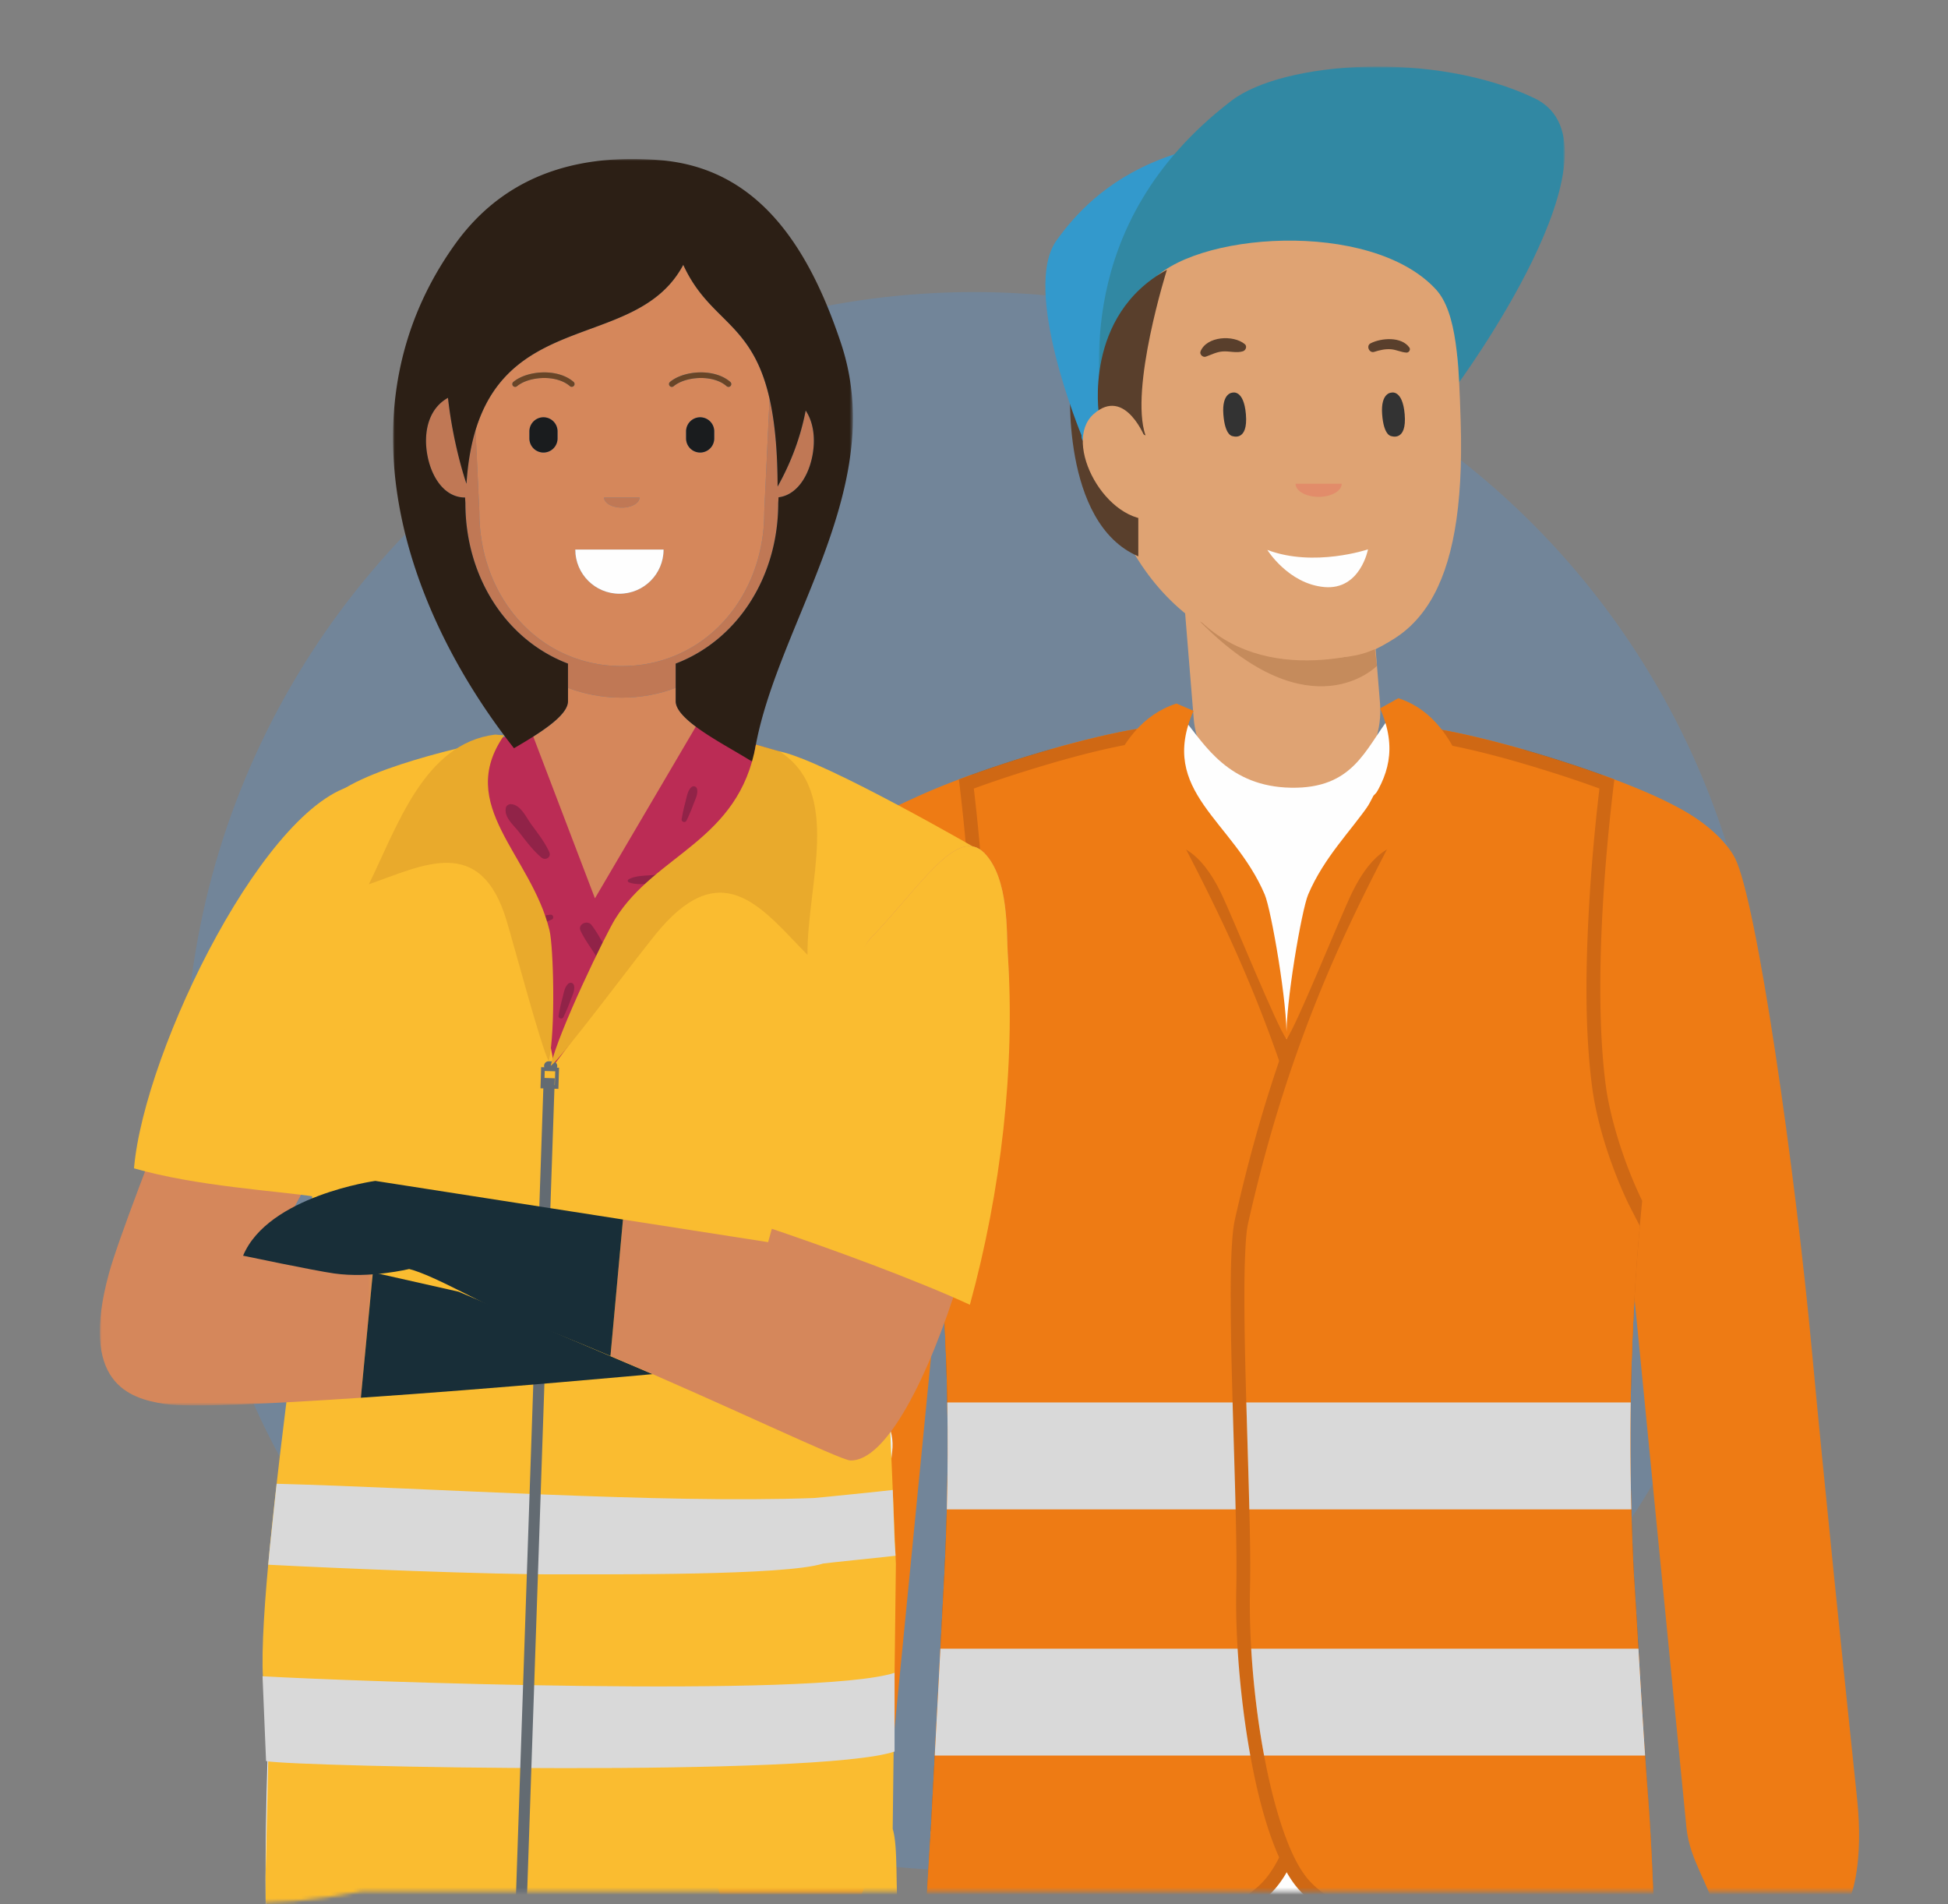 <svg viewBox="0 0 527 515" xmlns="http://www.w3.org/2000/svg"><rect x="0" y="0" width="527" height="515" fill="#808080" stroke="none"/><mask id="a" fill="#fff"><path d="M531.276 511.628c4.649-16.556 18.09-216.263 18.09-234.307 0-106.018-33.017-269.459-138.913-269.459-30.312 0-278.741-26.54-317.802 24.766-97.397 127.929-202.289 520.484 5.104 479z" fill-rule="evenodd"/></mask><mask id="b" fill="#fff"><path d="M0 0h126.07v103.28H0z" fill-rule="evenodd"/></mask><mask id="c" fill="#fff"><path d="M0 0h41.308v116.176H0z" fill-rule="evenodd"/></mask><mask id="d" fill="#fff"><path d="M0 0h41.308v116.176H0z" fill-rule="evenodd"/></mask><mask id="e" fill="#fff"><path d="M0 0h124.423v163.159H0z" fill-rule="evenodd"/></mask><mask id="f" fill="#fff"><path d="M0 0h73.872v138.299H0z" fill-rule="evenodd"/></mask><g fill="none" fill-rule="evenodd"><circle cx="263.5" cy="292.5" fill="#3d9dff" opacity=".2" r="213.5"/><g mask="url(#a)"><path d="M322.241 502.897c-18.668-1.923-37.327-4.333-56.083-5.403-1.527-.088-3.053-.12-4.579-.156-.163 10.552-.29 24.678-.29 43.182 0 63.041.345 190.19.345 190.19l-14.573 235.457 41.015.126 38.467-204.553 29.61-169.046 20.274 169.046 5.658 203.21 47.975-1.775 7.572-220.622 1.305-236.998a34.717 34.717 0 01-6.234.588c-37.068.168-73.54.557-110.462-3.246" fill="#32598f"/><path d="M387.245 83.56l-90.796 7.028.246 31.007c8.626 45.96 40.834 58.671 64.208 56.861 23.373-1.809 31.573-24.237 30.302-43.745z" fill="#dfa373"/><path d="M369.59 144.148l-50.425 3.904 3.755 46.11c1.079 13.932 13.24 24.355 27.167 23.276 13.923-1.077 24.337-13.247 23.258-27.18z" fill="#dfa373"/><path d="M330.36 54.726s-40.49-2.304-37.56 35.541l-3.235 13.372s-2.695 37.816 18.387 46.835V136.84s-4.309 9.051-9.707-14.858c-1.89-8.376.581-10.182 3.25-10.389 3.602-.279 5.345 6.447 5.345 6.447l4.695-1.142 1.273-12.463s-1.489-13.368 12.357-14.44l62.076-6.473s2.162-.734-.348-33.172z" fill="#593f2c"/><path d="M324.622 168.089c30.063 30.447 47.896 12.004 47.896 12.004l-.566-4.53c-17.113 8.082-47.33-7.474-47.33-7.474" fill="#c58b5c"/><path d="M292.592 117.766s-16.32-39.324-6.8-52.686c9.52-13.36 33.243-37.839 98.218-22.88 0 0 16.285 21.911 9.69 62.632 0 0-102.468 25.943-101.108 12.934" fill="#39c"/><path d="M.057 92.414C1.45 86.757-8.483 43.213 35.894 9.24c13.95-10.68 54.89-13.6 81.96-.681 27.07 12.92-21.414 78.273-21.414 78.273s8.754-22.132-30.533-31.355C26.619 46.256 5.896 76.326 9.594 95.493c3.697 19.167-9.537-3.08-9.537-3.08" fill="#3188a3" mask="url(#b)" transform="translate(297.26 18)"/><path d="M388.465 78.279c5.746 6.249 6.222 20.27 6.7 35.773 1.452 46.931-11.991 61.59-34.915 64.171-22.925 2.582-46.908-6.637-51.846-50.156-2.468-21.76-5.101-41.862 2.47-51.263 11.285-14.014 59.957-17.703 77.59 1.475" fill="#dfa373"/><path d="M297.317 112.236s-4.304-26.864 18.377-39.271c0 0-10.157 32.156-5.797 44.801z" fill="#593f2c"/><path d="M309.983 118.838s-5.484-14.528-14.137-6.827c-8.654 7.7 3.444 30.071 16.679 28.444 0 0 1.674-16.646-2.542-21.617" fill="#dfa373"/><path d="M356.734 134.387c3.448 0 6.244-1.587 6.244-3.545h-12.487c0 1.958 2.795 3.545 6.243 3.545" fill="#e28c6a"/><path d="M376.417 117.962s4.238 1.578 3.596-5.927c-.578-6.747-3.596-5.837-3.596-5.837s-2.945-.02-2.5 5.883 2.5 5.88 2.5 5.88M333.46 117.962s4.239 1.578 3.597-5.927c-.578-6.747-3.596-5.837-3.596-5.837s-2.945-.02-2.5 5.883 2.5 5.88 2.5 5.88" fill="#333"/><path d="M370.092 148.588s-14.646 4.936-27.24.149c0 0 5.683 9.174 15.425 10.046 9.74.87 11.815-10.195 11.815-10.195" fill="#fefefe"/><path d="M370.793 92.858c2.92-1.486 8.375-1.882 10.498 1.155.387.552-.125 1.388-.777 1.354-1.45-.073-2.73-.778-4.184-.898-1.576-.13-3.07.23-4.562.702-1.352.43-2.262-1.658-.975-2.313M324.78 95.047c1.664-4.142 8.897-4.536 11.983-1.968.704.586.255 1.697-.511 1.935-1.798.559-3.71-.12-5.577.052-1.642.15-2.947.87-4.47 1.405-.782.274-1.748-.616-1.424-1.424" fill="#593f2c"/><path d="M32.073 2.078c-.114.018 2.377 16.788 2.53 18.048.893 7.323 5.645 32.988 6.525 46.328.559 8.473-.184 18.008-2.19 24.494-8.99 16.883-25.93 29.537-27.6 23.846-.785-2.675-.165-11.079 4.749-19.89 1.188-2.128 4.207-11.468-1.27-19.483-1.678.447-2.411 4.648-5.891 9.575-.526 2.708-.068 7.936-1.295 9.967-2.465 4.075-6.818 3.666-7.06-.91-.121-3.35-.718-5.546-.537-12.03.095-3.379 1.18-7.756.993-14.436-.19-6.633 7.724-29.714 7.093-37.394L6.228 7.161c-.072-.883.748-1.665.894-2.355 2.333-11.005 11.74.333 11.74.333s7.289.608 8.48 1.47c1.192.86 4.73-4.53 4.73-4.53" fill="#f1c1a8" mask="url(#c)" transform="translate(464.31 509.772)"/><path d="M424.678 209.238s15.64 2.79 28.284 8.739c7.97 3.754 14.14 9.656 16.411 14.119 5.875 11.549 16.282 84.154 20.878 133.992 3.018 32.727 8.651 87.07 12.162 120.531 1.836 17.494-1.652 25.927-1.652 25.927l-36.546 4.896c-2.106-8.279-6.993-14.267-7.95-22.876L441.83 347.545z" fill="#ee7b14"/><path d="M503.85 551.18c-11.728 1.145-23.098 2.146-34.825 3.292.027-13.119-2.383-24.647-4.81-37.03l36.546-4.897c0 12.77 1.793 25.878 3.088 38.634" fill="#ee7b14"/><path d="M9.235 2.078c.114.018-2.379 16.788-2.53 18.048C5.81 27.45 1.058 53.114.18 66.454c-.559 8.473.183 18.008 2.19 24.494 8.988 16.883 25.93 29.537 27.6 23.846.784-2.675.165-11.079-4.75-19.89-1.187-2.128-4.206-11.468 1.27-19.483 1.68.447 2.412 4.648 5.892 9.575.525 2.708.067 7.936 1.294 9.967 2.465 4.075 6.818 3.666 7.06-.91.121-3.35.72-5.546.538-12.03-.095-3.379-1.182-7.756-.993-14.436.188-6.633-7.724-29.714-7.093-37.394L35.08 7.161c.072-.883-.748-1.665-.894-2.355-2.333-11.005-11.74.333-11.74.333s-7.29.608-8.482 1.47c-1.19.86-4.729-4.53-4.729-4.53" fill="#f1c1a8" mask="url(#d)" transform="translate(190 509.772)"/><g fill="#ee7b14"><path d="M270.938 209.238s-15.637 2.79-28.284 8.739c-7.969 3.754-14.137 9.656-16.409 14.119-5.876 11.549-16.282 84.154-20.878 133.992-3.018 32.727-8.653 87.07-12.163 120.531-1.836 17.494 1.653 25.927 1.653 25.927l36.545 4.896c2.105-8.279 6.992-14.267 7.949-22.876l14.436-147.021z"/><path d="M191.767 551.18c11.727 1.145 23.097 2.146 34.824 3.292-.027-13.119 2.383-24.647 4.811-37.03l-36.545-4.897c0 12.77-1.795 25.878-3.09 38.634M442.026 425.958c3.268 50.245 3.272 68.958 4.96 81.709l-195.887.654 4.371-82.363c6.583-128.981-25.166-197.094-19.245-203.342 8.722-9.208 61.863-25.732 78.931-26.328a89.374 89.374 0 012.053-.044c.638.264 1.29.517 1.953.763l4.3 12.77 13.483 6.48 5.777 13.515 2.143 17.119 5.597.932 3.421-20.7 5.35-11.434 10.768-2.33 1.865-5.693 6.136-11.033c.318-.122.633-.25.944-.378.78.008 1.538.022 2.274.049 16.973.608 70.062 17.15 78.741 26.312 5.92 6.248-24.519 74.36-17.935 203.342"/></g><path d="M442.026 425.958c2.37 36.438 3.377 56.292 4.394 69.314.385 4.934.104 8.89.566 12.395l-94.625.317-4.254-.012-97.005.289 4.368-82.303c1.076-21.078 1.124-40.521.483-58.347 6.99-10.175 13.991-20.708 16.234-45.046h151.84c2.364 25.656 10.017 35.97 17.367 46.7-.522 17.37-.41 36.267.632 56.693" fill="#0f69b2"/><path d="M262.85 209.548c6.802-2.46 14.176-4.825 21.308-6.86l10.948 132.874-21.726 1.79z" fill="#0f69b2"/><path d="M446.415 495.336c.269 11.102.735 22.18.968 33.083H250.499c.338-10.997.91-22.083 1.296-33.087 65.136-.665 129.467-.265 194.62.004M320.578 194.877c5.36 6.61 11.869 17.888 28.69 18.182 16.822.29 20-10.36 26.62-18.965l2.407 14.198-6.726 6.922-13.698 26.215-4.026 13.7-5.803 25.918-12.85-43.643-9.524-16.59-7.181-9.21z" fill="#fefefe"/><path d="M412.124 202.715a331.64 331.64 0 0121.306 6.876l-10.525 127.76-21.727-1.79z" fill="#0f69b2"/><path d="M304.522 412.721h90.294v58.822c0 7.998-6.543 14.541-14.542 14.541h-61.21c-7.998 0-14.542-6.543-14.542-14.54z" fill="#0f57a4"/><path d="M307.12 415.319v56.225c0 6.563 5.381 11.943 11.944 11.943h61.211c6.564 0 11.944-5.38 11.944-11.943v-56.225z" fill="#0f69b2"/><path d="M301.169 402.962h97v20.148a3.72 3.72 0 01-3.708 3.71h-89.582a3.72 3.72 0 01-3.71-3.71zM281.834 313.89a5.418 5.418 0 005.407-5.408 5.415 5.415 0 00-5.407-5.406 5.415 5.415 0 00-5.406 5.406 5.417 5.417 0 005.406 5.407M414.382 313.88a5.409 5.409 0 005.396-5.397c0-2.974-2.424-5.4-5.396-5.4s-5.397 2.426-5.397 5.4a5.41 5.41 0 005.397 5.397" fill="#0f57a4"/><path d="M251.79 495.295l3.681-69.337c2.055-40.272.373-74.61-2.732-102.986 4.851-10.517 8.009-21.833 9.001-29.391 3.121-23.771.782-57.465-2.322-82.766 15.632-5.9 35.293-11.502 48.005-13.637l.101.184c24.997 44.407 42.29 77.897 54.555 132.536 2.983 13.289-.951 75.342-.381 99.885.105 4.465-1.272 62.817-16.534 80.837-14.783 17.448-60.686 18.489-95.252 17.564.552-10.956 1.173-21.92 1.878-32.89" fill="#cf6814"/><path d="M251.79 495.295l3.681-69.337c1.911-37.45.59-69.766-2.101-96.93l3.168-5.445c4.034-8.95 7.615-19.872 8.881-29.52 1.954-14.882 1.757-30.84 1.005-45.815-.586-11.672-1.607-23.36-2.972-34.973a310.694 310.694 0 0113.412-4.53c9.199-2.884 19.031-5.666 28.599-7.451 9.48 17.096 18.864 34.293 27.04 52.055 11.582 25.165 19.888 50.332 25.956 77.362.533 2.375.676 5.255.796 7.684.207 4.162.244 8.347.242 12.512-.004 10.86-.321 21.74-.637 32.595-.249 8.589-.524 17.177-.722 25.768-.158 6.844-.308 13.753-.15 20.6.114 4.874-.28 10.305-.598 15.17-.629 9.58-1.627 19.225-3.217 28.698-1.681 10.015-5.162 26.599-11.841 34.484-14.29 16.87-64.094 16.903-88.52 16.348l-3.712-.058c.505-9.735 1.065-19.473 1.69-29.217" fill="#ee7b14"/><path d="M252.876 474.838l1.534-28.918h101.615v.059l.002.03v.09l.001.03.001.03v.068l.001.02v.092l.002.028.001.03v.059l.001.03v.06l.002.03v.06l.001.03.001.028v.062l.002.028v.06l.001.024v.005l.001.03v.06l.001.03v.029l.001.03v.06l.002.03.001.03v.06l.001.03v.03l.002.029.001.03v.091l.001.027.001.03v.031l.002.029.001.03v.06l.001.03v.028l.002.03v.032l.001.03v.028l.018.903v.04l.007.653.003.248.001.084.003.338v1.037l-.003.356v.174l-.002.184-.003.363-.003.365-.003.136-.003.235-.006.376-.006.378-.003.09-.005.29-.015.698-.003.08v.045l-.004.094-.029 1.046v.007l-.03.9-.01.323-.017.414-.016.42-.012.306-.005.113-.017.423-.02.428-.02.43-.02.434-.024.435-.02.43v.009l-.026.443-.024.445-.009.153-.017.294-.027.448-.028.455-.019.319c-.423 3.37-.909 6.73-1.47 10.069l-.188 1.1zM256.15 408.25c.257-10.044.284-19.683.121-28.918h101.485l-.003.25-.003.098-.006.345v.069l-.005.279-.006.23-.002.118-.006.344v.049l-.007.299-.005.212-.002.136-.008.347v.029l-.008.319-.003.192-.003.154-.008.347v.008l-.009.34-.002.172-.004.176-.009.335v.01l-.008.348-.004.153-.005.195-.008.316v.03l-.008.349-.004.13-.006.215-.007.297v.05l-.01.348-.004.113-.005.235-.008.276v.069l-.012.348-.002.092-.006.256-.008.256-.003.09-.008.347-.003.073-.008.275-.006.237-.004.11-.01.348-.002.05-.007.295-.007.218-.003.129-.01.348-.002.033-.009.315-.007.197-.004.148-.01.348-.002.013-.009.335-.006.177-.006.169-.01.34v.007l-.01.348-.005.155-.006.19-.01.322v.025l-.012.348-.005.139-.007.207-.008.3-.002.047-.012.348-.003.117-.008.228-.009.284-.003.063-.01.349-.003.097-.009.248-.008.263-.003.084-.01.348-.003.077-.01.269-.008.242-.003.105-.012.345-.002.059-.009.289-.008.222-.004.123-.012.348-.002.038-.009.31-.007.202-.005.142-.012.348v.019l-.012.327-.006.183-.005.162-.012.347-.013.402-.014.404-.013.4-.014.403-.069 2.012-.014.404-.014.4-.015.402-.014.405-.014.4-.014.402-.014.405-.009.276z" fill="#d9d9d9"/><path d="M318.278 190.287c-18.499 5.98-21.645 30.467-26.443 47.902 13.58-7.964 27.293-19.588 38.42 3.199 3.291 6.745 15.255 36.514 17.786 39.644.346-9.154-4.117-34.922-5.893-39.092-8.579-20.158-28.912-27.743-19.255-49.678z" fill="#ee7b14"/><path d="M442.026 425.958c1.296 19.95 2.355 40.427 3.87 60.598 1.076 14.353 1.426 27.644 1.974 41.584-34.738.997-81.866.205-96.88-17.52-2.54-2.996-4.788-7.38-6.74-12.653a73.05 73.05 0 01-.392-1.076l-.039-.111c-.06-.171-.637-1.831-.625-1.831-6.253-18.907-9.163-46.986-8.74-65.166.57-24.543-3.363-86.596-.382-99.885 12.266-54.64 29.56-88.13 54.556-132.536l.107-.192c12.636 2.112 32.333 7.729 48 13.64-3.105 25.3-5.444 58.998-2.323 82.77 1.05 7.998 4.523 20.197 9.86 31.21-2.81 28.02-4.258 61.744-2.246 101.168" fill="#cf6814"/><path d="M442.026 425.958c1.296 19.95 2.355 40.427 3.87 60.598.98 13.045 1.358 25.213 1.828 37.785l-3.706.19c-24.712.622-75.712.79-90.199-16.31-2.669-3.152-4.666-7.698-6.09-11.543a55.849 55.849 0 01-.37-1.018l-.04-.11c-.117-.337-.237-.677-.355-1.02l-.247-.746c-6.043-18.271-9-44.707-8.554-63.914.16-6.847.008-13.756-.149-20.6-.198-8.591-.472-17.18-.722-25.768-.316-10.854-.633-21.735-.637-32.595-.003-4.165.036-8.35.242-12.512.12-2.43.263-5.31.797-7.684 6.07-27.036 14.352-52.246 25.93-77.421 8.164-17.757 17.553-34.941 27.066-52.006 9.61 1.787 19.504 4.598 28.74 7.499a312.605 312.605 0 0113.271 4.49c-1.366 11.614-2.386 23.303-2.973 34.978-.752 14.973-.949 30.933 1.005 45.812 1.343 10.236 5.283 21.96 9.745 31.39l3.15 6.143c-2.373 26.624-3.453 58.08-1.602 94.362" fill="#ee7b14"/><path d="M443.261 445.92c.578 9.613 1.154 19.283 1.803 28.918H341.986c-1.766-9.423-2.936-19.474-3.493-28.918zM337.991 408.25c-.197-8.251-.459-16.5-.699-24.748l-.122-4.17h103.997a692.918 692.918 0 00.172 28.918z" fill="#d9d9d9"/><path d="M378.295 188.853c18.499 5.98 21.127 31.9 25.926 49.336-13.58-7.965-27.294-19.588-38.42 3.198-3.291 6.745-15.23 36.53-17.76 39.66-.345-9.15 4.09-34.939 5.865-39.107 8.58-20.158 29.107-28.408 19.45-50.344z" fill="#ee7b14"/></g><g mask="url(#a)"><path d="M226.627 679.988c0-7.664 13.541-144.37 13.541-172.09 0-21.103-6.952-45.144-10.275-55.439l-70.956 14.733-83.732 12.667c-.895 6.773-2.035 40.786-3.08 63.845-1.143 25.2 13.103 171.564 13.103 171.564l22.234 248.216 30.83-1.26s11.431-145.487 5.351-200.337c-3.044-27.46-4.747-69.298-4.747-69.298l12.276-138.049 18.94 149.814 39.47 259.13 31.676-7.559s-5.974-174.713-7.407-188.999c-2.441-24.33-7.223-69.298-7.223-86.938" fill="#2fa6bf"/><path d="M182.795 189.657v-12.391l-.008.004v8.784c-4.488 1.706-9.377 2.637-14.565 2.637-5.185 0-10.072-.93-14.557-2.634v3.6c0 3.323-5.506 7.226-11.245 10.72 5.217 9.654 11.452 31.006 19.529 44.592 7.428-12.552 24.119-30.621 32.18-44.538l.061.037c-5.793-3.517-11.395-7.459-11.395-10.811" fill="#d5875b"/><path d="M143.65 197.614l17.301 45.358 27.315-46.473 28.354 8.546 2.41 38.773-40.654 17.892-33.553 36.576-20.352-96.03z" fill="#bb2c55"/><path d="M193.222 118.59a3.806 3.806 0 11-7.612 0v-1.918a3.806 3.806 0 117.612 0zm-42.388 0a3.806 3.806 0 11-7.612 0v-1.918a3.806 3.806 0 117.612 0zm-10.986-14.12a.758.758 0 01-1.072-.1.761.761 0 01.1-1.072c3.768-3.125 12.039-3.732 16.319.014a.76.76 0 11-1.002 1.145c-3.69-3.23-11.096-2.681-14.345.013zm39.677 44.177c0 6.598-5.35 11.947-11.947 11.947-6.6 0-11.948-5.35-11.948-11.947zm-6.51-14.074c0 1.503-2.145 2.722-4.793 2.722s-4.794-1.22-4.794-2.722zm8.249-31.275c3.768-3.125 12.039-3.732 16.319.014a.76.76 0 11-1.002 1.145c-3.691-3.23-11.096-2.681-14.345.013a.76.76 0 01-1.072-.1.76.76 0 01.1-1.072zm25.495 35.266l1.433-30.744c-4.758-20.967-16.225-20.658-23.344-36.188-12.071 22.695-46.402 12.399-56.198 44.73l1.035 22.202c0 17.593 9.484 32.626 23.972 38.707 4.43 1.859 9.324 2.892 14.565 2.892s10.134-1.033 14.565-2.892l.008-.004c14.484-6.083 23.964-21.113 23.964-38.703z" fill="#d5875b"/><path d="M147.028 112.866a3.806 3.806 0 00-3.806 3.806v1.919a3.806 3.806 0 007.612 0v-1.919a3.806 3.806 0 00-3.807-3.806M189.416 112.866a3.806 3.806 0 00-3.806 3.806v1.919a3.806 3.806 0 007.612 0v-1.919a3.806 3.806 0 00-3.806-3.806" fill="#1a1c1e"/><path d="M168.222 137.295c2.648 0 4.794-1.22 4.794-2.722h-9.588c0 1.503 2.146 2.722 4.794 2.722M168.222 180.163c-5.241 0-10.134-1.033-14.565-2.893-14.488-6.081-23.972-21.113-23.972-38.707l-1.035-22.202c-1.241 4.097-2.092 8.872-2.45 14.49 0 0-.274-.776-.701-2.18-1.11-3.645-3.25-11.53-4.304-21.07-4.908 2.723-6.288 8.274-5.871 13.277.573 6.884 4.304 13.689 10.497 13.69l.082 1.512c0 20.033 11.092 37.076 27.754 43.407v6.568a.069.069 0 00.008.003c4.485 1.703 9.372 2.633 14.557 2.633 5.188 0 10.078-.931 14.565-2.636v-8.785c-4.431 1.86-9.324 2.893-14.565 2.893M217.966 111.04c-1.307 6.812-3.775 13.74-7.597 20.569-.016-8.782-.619-15.668-1.646-21.205a67.36 67.36 0 00-.53-2.585l-1.435 30.744c0 17.59-9.48 32.62-23.963 38.704v2.217c16.657-6.334 27.745-23.374 27.745-43.404l.086-1.572c5.586-.698 8.942-7.13 9.484-13.63.281-3.376-.258-7-2.144-9.837" fill="#c07855"/><path d="M154.193 104.457a.762.762 0 001.002-1.146c-4.28-3.746-12.551-3.138-16.319-.013a.76.76 0 10.972 1.172c3.249-2.695 10.655-3.242 14.345-.013M181.75 104.645a.76.76 0 00.486-.176c3.25-2.694 10.654-3.242 14.345-.012a.761.761 0 001.002-1.146c-4.28-3.746-12.55-3.139-16.32-.014a.761.761 0 00.487 1.348" fill="#694527"/><path d="M167.578 160.594c6.598 0 11.947-5.35 11.947-11.947H155.63c0 6.598 5.349 11.947 11.948 11.947" fill="#fefefe"/><path d="M121.222 49.92C112.136 22.593 98.062 2.336 72.037.298 54.197-1.1 32.023 1.78 16.757 23.096-14.699 67.016 2.435 120.869 32.73 159.38a213.584 213.584 0 003.37-2.004c5.738-3.494 11.244-7.396 11.244-10.72v-3.6a.069.069 0 01-.008-.002v-6.568c-16.662-6.331-27.754-23.374-27.754-43.407l-.083-1.512c-6.193-.001-9.923-6.806-10.497-13.69-.417-5.003.964-10.554 5.871-13.275 1.056 9.538 3.196 17.423 4.305 21.069.426 1.403.7 2.18.7 2.18.36-5.618 1.21-10.394 2.45-14.491 9.796-32.33 44.128-22.034 56.2-44.73 7.117 15.53 18.585 15.222 23.343 36.188.188.828.365 1.689.531 2.585 1.027 5.538 1.63 12.423 1.646 21.205 3.822-6.828 6.291-13.757 7.597-20.568 1.887 2.837 2.425 6.46 2.144 9.837-.542 6.5-3.898 12.932-9.484 13.63l-.085 1.572c0 20.03-11.089 37.07-27.746 43.404v10.173c0 3.352 5.602 7.294 11.395 10.81 1.79 1.087 3.591 2.13 5.257 3.106l.201.119c.163.095.327.19.487.286 1.077.632 2.084 1.234 2.971 1.793.067.043.133.08.2.123.146.09.297.176.444.265 4.208-34.835 37.246-72.776 23.793-113.238" fill="#2c1f15" mask="url(#e)" transform="translate(106.32 43)"/><path d="M100.872 310.976l91.107 11.628c-9.111 48.242 52.472 44.23 49.38 70.052-4.847 40.508-4.03 132.36-4.03 132.36-56.326 31.76-165.255 0-165.255 0s-2.224-56.328 7.166-155.209c3.649-38.43 12.598-27.928 21.632-58.83" fill="#eff1f3"/><path d="M242.37 423.035l-3.941-92.899c.139-.017-.14.018 0 0-11.566-43.191 27.586-98.898 27.904-99.383 0 0-43.27-25.128-55.44-27.52-.352-.069-22.357 25.517-36.64 49.051-12.43 20.481-24.59 36.022-24.59 36.022.724-1.007-5.212-26.759-12.876-43.337-9.01-19.489-5.982-44.239-5.996-44.13 0 0-35.8 7.19-42.356 16.468-.307.435-1.354 84.599-1.354 84.599-1.057 8.649-2.512 19.653-2.512 19.653 0 10.625-19.577 134.249-11.655 139.147l-1.07 46.791.039 7.159c-.99 4.544.59-4.865.035 3.704 10.683 4.376 47.814 5.831 62.59 6.129 3.01.06 6.322-9.979 6.322-9.979s3.612 9.943 6.356 9.962c37.609.25 56.577-1.061 95.88-5.342-.883-8.352-.037-19.567-1.563-24.49z" fill="#fabc30"/><path d="M71.026 453.389l.953 22.948c8.663 1.566 149.6 4.369 170.034-2.593v-21.286c-21.374 6.87-147.486 2.283-170.987.93M241.52 402.997c-.729.128-20.549 2.15-21.346 2.182-41.665 1.542-103.698-2.763-145.34-3.856l-1.84 17.3-.435 4.595c18.667.978 60.246 2.687 78.945 2.604 12.532-.055 60.967.403 71.158-2.92.33-.107 19.291-2.026 19.613-2.111l-.26-3.911z" fill="#d9d9d9"/><path d="M148.584 291.6l-7.601 224.035" stroke="#636b72" stroke-width="3"/><path d="M148.393 289.528l1.08.034a1.244 1.244 0 001.279-1.202 1.244 1.244 0 00-1.202-1.278l-1.08-.033c-.682-.022-1.258.52-1.28 1.201s.52 1.257 1.203 1.278" fill="#636b72"/><path d="M146.882 289.154l3.842.118-.146 4.724-3.842-.119z" stroke="#636b72"/><path d="M2.47 102.602C7.2 85.257 41.965 0 41.965 0c7.41 22.235 16.497 73.948 16.497 73.948L46.37 96.117l27.5 6.2-3.246 33.911c-24.336 1.647-46.532 2.699-53.232 1.652-9.462-1.476-23.007-5.632-14.922-35.278" fill="#d5875b" mask="url(#f)" transform="translate(27 241.827)"/><path d="M124.066 349.373l52.49 22.292s-41.94 3.885-78.931 6.39l3.247-33.911z" fill="#182e38"/><path d="M207.805 335.969s20.308-74.487 27.736-82.2c13.508-14.025 23.432-30.594 30.791-23.016 6.688 6.887 5.931 21.668 6.293 27.012 3.365 49.653-23.614 137.8-42.574 137.252-2.704-.078-33.365-14.902-64.9-28.253l3.381-36.917z" fill="#d5875b"/><path d="M101.528 319.401l67.004 10.445-3.382 36.917c-8.302-3.514-16.663-6.927-24.592-9.943-8.45-3.213-22.914-11.839-29.868-13.59 0 0-10.55 2.597-20.29 1.208-5.505-.784-24.636-4.805-24.636-4.805 6.774-16.196 35.764-20.232 35.764-20.232" fill="#182e38"/><path d="M87.32 305.745l-1.815 17.962c-10.823-1.647-32.312-2.831-49.253-7.704 2.752-32.181 36.506-101.008 61.373-103.968 7.41 22.233-10.305 93.71-10.305 93.71M266.333 230.753c6.688 6.887 5.93 21.668 6.292 27.012 2.092 30.86-1.801 64.423-10.237 95.142-14.371-6.628-36.815-14.94-57.02-21.716 3.31-21.587 24.177-71.196 30.174-77.422 13.507-14.025 23.432-30.594 30.79-23.016" fill="#fabc30"/><path d="M182.66 236.886c-2.02-.761-4.545-.306-6.648-.152-1.931.14-4.242.147-5.958 1.124-.351.199-.25.665.093.796 1.88.719 4.187.42 6.17.41 2.02-.011 4.404.327 6.319-.4.866-.33.925-1.438.024-1.778M136.876 218.427c-.587 2.563 1.883 4.536 3.363 6.413 1.92 2.438 3.846 5.093 6.226 7.096 1.109.933 2.769-.078 2.118-1.508-1.23-2.698-3.172-5.15-4.911-7.542-1.408-1.937-2.83-5.27-5.485-5.38-.54-.022-1.184.363-1.311.92M153.664 266.13c-.976.958-1.164 2.583-1.515 3.874-.423 1.558-.76 3.1-1.032 4.69-.135.785.978 1.093 1.315.392a49.83 49.83 0 001.884-4.436c.465-1.264 1.234-2.66.99-4.02-.15-.833-1.058-1.072-1.642-.5M157.07 251.775c.944 1.962 2.22 3.798 3.419 5.612 1.16 1.754 2.286 3.622 3.767 5.122.58.59 1.82.286 2.08-.492.175-.522.325-.754-.01-1.175-.035-.045-.084-.033-.13-.027-.013-.595-.687-1.422-.92-1.858a114.31 114.31 0 00-1.59-2.863c-1.14-1.987-2.258-4.104-3.668-5.91-1.125-1.44-3.814-.213-2.947 1.591M186.959 212.988c-.976.957-1.164 2.582-1.515 3.873-.423 1.558-.76 3.1-1.032 4.69-.135.785.978 1.093 1.315.392a49.83 49.83 0 001.884-4.436c.465-1.264 1.234-2.659.989-4.019-.15-.834-1.057-1.073-1.641-.5M140.717 251.31c1.336.286 2.796-.453 4.066-.872a49.68 49.68 0 004.482-1.726c.728-.32.373-1.419-.398-1.313a50.14 50.14 0 00-4.74.876c-1.31.308-2.898.436-3.898 1.39-.613.585-.313 1.474.488 1.645" fill="#912348"/><path d="M133.97 198.686c-19.223 2.354-26.49 24.892-34.18 40.484 14.72-5.099 30.195-13.627 37.264 9.842 2.092 6.947 9.458 34.635 11.416 38.036 1.899-8.572 1.233-31.153.196-35.402-5.011-20.537-25.527-33.78-12.29-52.754zM210.894 203.233c17.15 11.037 7.386 36.063 7.564 55.03-11.626-11.726-22.408-27.198-39.814-7.086-5.15 5.954-26.266 34.635-29.673 37.128 2.11-9.372 14.954-35.73 17.464-39.766 10.966-17.635 33.46-20.972 38.061-47.149z" fill="#e9aa2c"/></g></g></svg>
